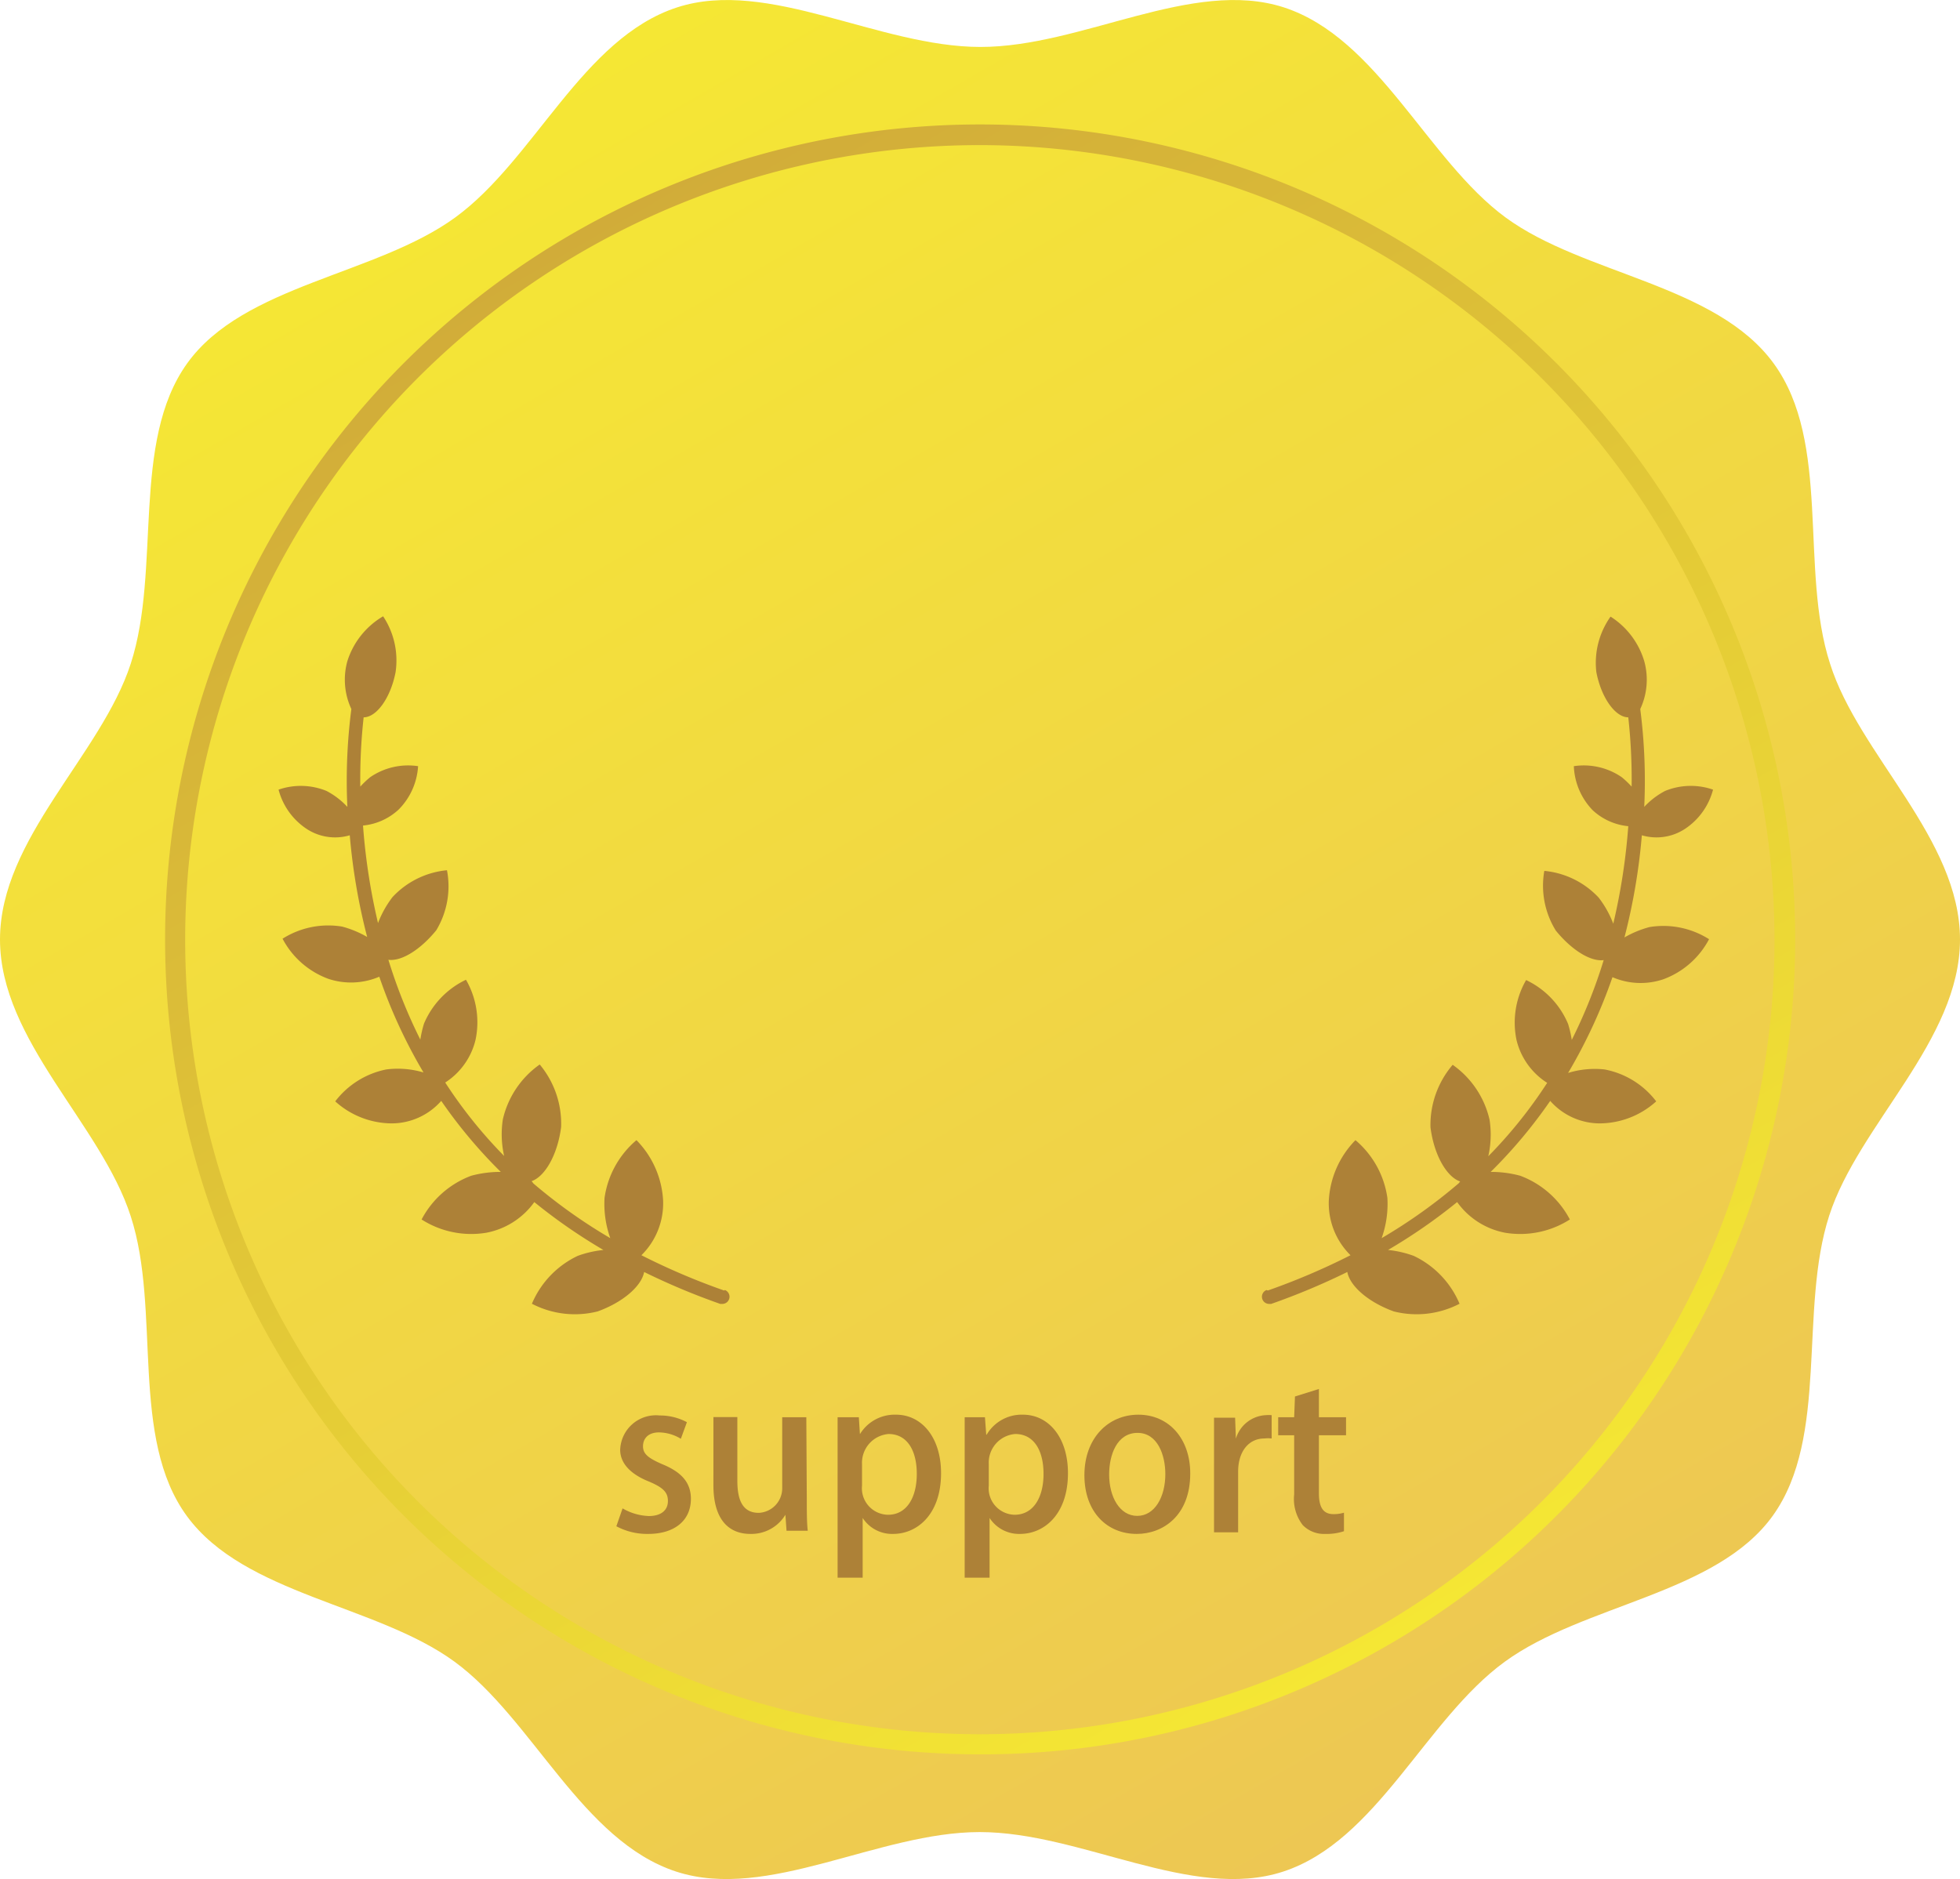 <svg xmlns="http://www.w3.org/2000/svg" xmlns:xlink="http://www.w3.org/1999/xlink" width="122.780" height="117.723" viewBox="0 0 122.78 117.72"><defs><style>.cls-1{fill:url(#名称未設定グラデーション_9);}.cls-2{fill:url(#名称未設定グラデーション_12);}.cls-3{fill:#ad8137;}</style><linearGradient id="名称未設定グラデーション_9" x1="91.53" y1="111.06" x2="31.25" y2="6.66" gradientUnits="userSpaceOnUse"><stop offset="0" stop-color="#edc753"/><stop offset="1" stop-color="#f5e734"/></linearGradient><linearGradient id="名称未設定グラデーション_12" x1="86.92" y1="103.08" x2="35.86" y2="14.64" gradientUnits="userSpaceOnUse"><stop offset="0" stop-color="#f5e734"/><stop offset="1" stop-color="#d1ac39"/></linearGradient></defs><g id="レイヤー_2" data-name="レイヤー 2"><g id="contents"><path class="cls-1" d="M122.78,58.86c0,6.33-6.34,11.58-8.19,17.29-1.92,5.92,0,13.87-3.53,18.8s-11.83,5.54-16.8,9.16-8,11.23-13.89,13.15c-5.71,1.86-12.65-2.48-19-2.48s-13.27,4.34-19,2.48c-5.91-1.92-9-9.57-13.89-13.15S15.34,99.92,11.72,95s-1.61-12.89-3.53-18.8C6.34,70.44,0,65.19,0,58.86S6.34,47.29,8.19,41.58c1.92-5.92,0-13.88,3.53-18.81s11.83-5.53,16.8-9.15S36.5,2.38,42.42.46c5.7-1.85,12.64,2.48,19,2.48s13.27-4.33,19-2.48c5.91,1.92,9,9.57,13.89,13.16s13.18,4.18,16.8,9.15,1.61,12.89,3.53,18.81C116.44,47.29,122.78,52.53,122.78,58.86Z"/><path class="cls-2" d="M61.39,109.91A51.06,51.06,0,0,1,41.52,11.82,51.06,51.06,0,0,1,81.26,105.9,50.75,50.75,0,0,1,61.39,109.91Zm0-100.82a49.78,49.78,0,1,0,49.77,49.77A49.83,49.83,0,0,0,61.39,9.09Z"/><path class="cls-3" d="M45.36,80.85a42.67,42.67,0,0,1-5.18-2.21,4.57,4.57,0,0,0,1.36-3.41,5.84,5.84,0,0,0-1.67-3.8,5.8,5.8,0,0,0-2,3.62,6.39,6.39,0,0,0,.36,2.52,33.42,33.42,0,0,1-4.82-3.43A.94.94,0,0,0,33.3,74c.84-.29,1.63-1.66,1.85-3.39a5.79,5.79,0,0,0-1.34-3.92,5.78,5.78,0,0,0-2.31,3.44,6.14,6.14,0,0,0,.08,2.29,29.07,29.07,0,0,1-3.69-4.6,4.4,4.4,0,0,0,1.9-2.68,5.33,5.33,0,0,0-.6-3.76,5.35,5.35,0,0,0-2.63,2.75,7.29,7.29,0,0,0-.23,1,32.31,32.31,0,0,1-2-5c.81.11,2-.62,3-1.85A5.34,5.34,0,0,0,28,54.52a5.34,5.34,0,0,0-3.41,1.68,6.39,6.39,0,0,0-.91,1.63,39.12,39.12,0,0,1-.94-6.11,3.81,3.81,0,0,0,2.23-1A4.21,4.21,0,0,0,26.19,48a4.2,4.2,0,0,0-3,.69,5.86,5.86,0,0,0-.62.59,35.36,35.36,0,0,1,.21-4.34c.81,0,1.69-1.22,2-2.83A5,5,0,0,0,24,38.61a5,5,0,0,0-2.24,2.81,4.34,4.34,0,0,0,.25,3,35.11,35.11,0,0,0-.25,6.13,4.83,4.83,0,0,0-1.31-1,4.26,4.26,0,0,0-3-.08,4.23,4.23,0,0,0,1.76,2.46,3.25,3.25,0,0,0,2.7.4A38.29,38.29,0,0,0,23,58.7a6.44,6.44,0,0,0-1.57-.65,5.35,5.35,0,0,0-3.73.76,5.31,5.31,0,0,0,2.86,2.51,4.49,4.49,0,0,0,3.2-.13,32.23,32.23,0,0,0,2.77,6A5.64,5.64,0,0,0,24.2,67,5.34,5.34,0,0,0,21,69a5.31,5.31,0,0,0,3.54,1.38,4.14,4.14,0,0,0,3.1-1.41,30.79,30.79,0,0,0,3.73,4.45,7,7,0,0,0-1.85.24,5.8,5.8,0,0,0-3.11,2.74,5.77,5.77,0,0,0,4.06.83,4.79,4.79,0,0,0,3-1.92,34.51,34.51,0,0,0,4.33,3,6.65,6.65,0,0,0-1.61.37,5.82,5.82,0,0,0-2.87,3,5.83,5.83,0,0,0,4.12.48c1.6-.58,2.75-1.59,2.91-2.47a43,43,0,0,0,4.77,2l.14,0a.45.45,0,0,0,.15-.87Z"/><path class="cls-3" d="M79.42,80.85a42.67,42.67,0,0,0,5.18-2.21,4.57,4.57,0,0,1-1.36-3.41,5.84,5.84,0,0,1,1.67-3.8,5.8,5.8,0,0,1,2,3.62,6.39,6.39,0,0,1-.36,2.52,33.42,33.42,0,0,0,4.82-3.43l.1-.12c-.85-.29-1.64-1.66-1.86-3.39A5.79,5.79,0,0,1,91,66.71a5.78,5.78,0,0,1,2.31,3.44,6.14,6.14,0,0,1-.08,2.29,29.07,29.07,0,0,0,3.69-4.6A4.4,4.4,0,0,1,95,65.16a5.33,5.33,0,0,1,.6-3.76,5.31,5.31,0,0,1,2.63,2.75,7.29,7.29,0,0,1,.23,1,32.31,32.31,0,0,0,2-5c-.81.11-2-.62-3-1.85a5.34,5.34,0,0,1-.72-3.74,5.34,5.34,0,0,1,3.41,1.68,6.39,6.39,0,0,1,.91,1.63,39.12,39.12,0,0,0,.94-6.11,3.81,3.81,0,0,1-2.23-1A4.21,4.21,0,0,1,98.59,48a4.2,4.2,0,0,1,3,.69,5.86,5.86,0,0,1,.62.59,35.36,35.36,0,0,0-.21-4.34c-.81,0-1.69-1.22-2-2.83a5,5,0,0,1,.89-3.48A5,5,0,0,1,103,41.42a4.34,4.34,0,0,1-.25,3,35.11,35.11,0,0,1,.25,6.13,4.83,4.83,0,0,1,1.31-1,4.25,4.25,0,0,1,3-.08,4.23,4.23,0,0,1-1.76,2.46,3.25,3.25,0,0,1-2.7.4,38.29,38.29,0,0,1-1.09,6.4,6.44,6.44,0,0,1,1.57-.65,5.35,5.35,0,0,1,3.73.76,5.31,5.31,0,0,1-2.86,2.51,4.45,4.45,0,0,1-3.19-.13,33,33,0,0,1-2.78,6,5.64,5.64,0,0,1,2.28-.22,5.3,5.3,0,0,1,3.24,2,5.31,5.31,0,0,1-3.54,1.38,4.14,4.14,0,0,1-3.1-1.41,30.79,30.79,0,0,1-3.73,4.45,7,7,0,0,1,1.85.24,5.8,5.8,0,0,1,3.11,2.74,5.77,5.77,0,0,1-4.06.83,4.79,4.79,0,0,1-3-1.92,34.51,34.51,0,0,1-4.33,3,6.65,6.65,0,0,1,1.61.37,5.82,5.82,0,0,1,2.87,3,5.83,5.83,0,0,1-4.12.48c-1.6-.58-2.75-1.59-2.91-2.47a43,43,0,0,1-4.77,2l-.14,0a.45.45,0,0,1-.15-.87Z"/><path class="cls-3" d="M42.65,90.14a2.68,2.68,0,0,0-1.37-.4c-.68,0-1,.39-1,.87s.33.74,1.2,1.12c1.18.48,1.8,1.13,1.8,2.17,0,1.38-1.05,2.2-2.67,2.2a4.08,4.08,0,0,1-2-.48L39,94.5a3.53,3.53,0,0,0,1.64.48c.81,0,1.2-.39,1.2-.94s-.3-.84-1.16-1.21c-1.27-.5-1.83-1.22-1.83-2a2.24,2.24,0,0,1,2.48-2.15,3.57,3.57,0,0,1,1.7.42Z"/><path class="cls-3" d="M50.54,93.9c0,.81,0,1.48.06,2H49.27l-.07-1h0A2.49,2.49,0,0,1,47,96.1c-1.24,0-2.31-.77-2.31-3.06V88.78h1.5v4c0,1.23.35,2,1.34,2A1.54,1.54,0,0,0,49,93.22V88.79h1.51Z"/><path class="cls-3" d="M53.85,89.88a2.55,2.55,0,0,1,2.28-1.25c1.61,0,2.82,1.43,2.82,3.66,0,2.62-1.52,3.81-3,3.81a2.19,2.19,0,0,1-1.91-1h0v3.74H52.47V91.1c0-.93,0-1.67,0-2.31h1.33l.07,1.09ZM54,93.07a1.66,1.66,0,0,0,1.63,1.83c1.17,0,1.8-1.08,1.8-2.56s-.61-2.5-1.77-2.5A1.81,1.81,0,0,0,54,91.74Z"/><path class="cls-3" d="M61.81,89.88a2.54,2.54,0,0,1,2.27-1.25c1.61,0,2.82,1.43,2.82,3.66,0,2.62-1.52,3.81-3,3.81a2.2,2.2,0,0,1-1.91-1h0v3.74H60.43V91.1c0-.93,0-1.67,0-2.31H61.7l.08,1.09Zm.13,3.19a1.66,1.66,0,0,0,1.62,1.83c1.17,0,1.81-1.08,1.81-2.56s-.61-2.5-1.77-2.5a1.8,1.8,0,0,0-1.66,1.9Z"/><path class="cls-3" d="M74.56,92.31c0,2.68-1.74,3.79-3.35,3.79-1.86,0-3.28-1.37-3.28-3.68s1.48-3.79,3.38-3.79S74.56,90.12,74.56,92.31Zm-3.3-2.54c-1.29,0-1.78,1.37-1.78,2.61,0,1.4.66,2.59,1.76,2.59S73,93.78,73,92.35C73,91.17,72.52,89.77,71.26,89.77Z"/><path class="cls-3" d="M79.66,90.12a2,2,0,0,0-.45,0c-1,0-1.65.83-1.65,2.08V96H76.05V91c0-.83,0-1.52,0-2.18h1.32l.05,1.31h0a2.06,2.06,0,0,1,1.86-1.47,2.33,2.33,0,0,1,.38,0Z"/><path class="cls-3" d="M81.12,87.49l1.5-.47v1.77h1.7v1.13h-1.7v3.63c0,.88.27,1.31.91,1.31a2.23,2.23,0,0,0,.66-.09l0,1.16a3.4,3.4,0,0,1-1.17.17,1.86,1.86,0,0,1-1.41-.55,2.67,2.67,0,0,1-.54-1.92V89.92h-1V88.79h1Z"/></g></g></svg>